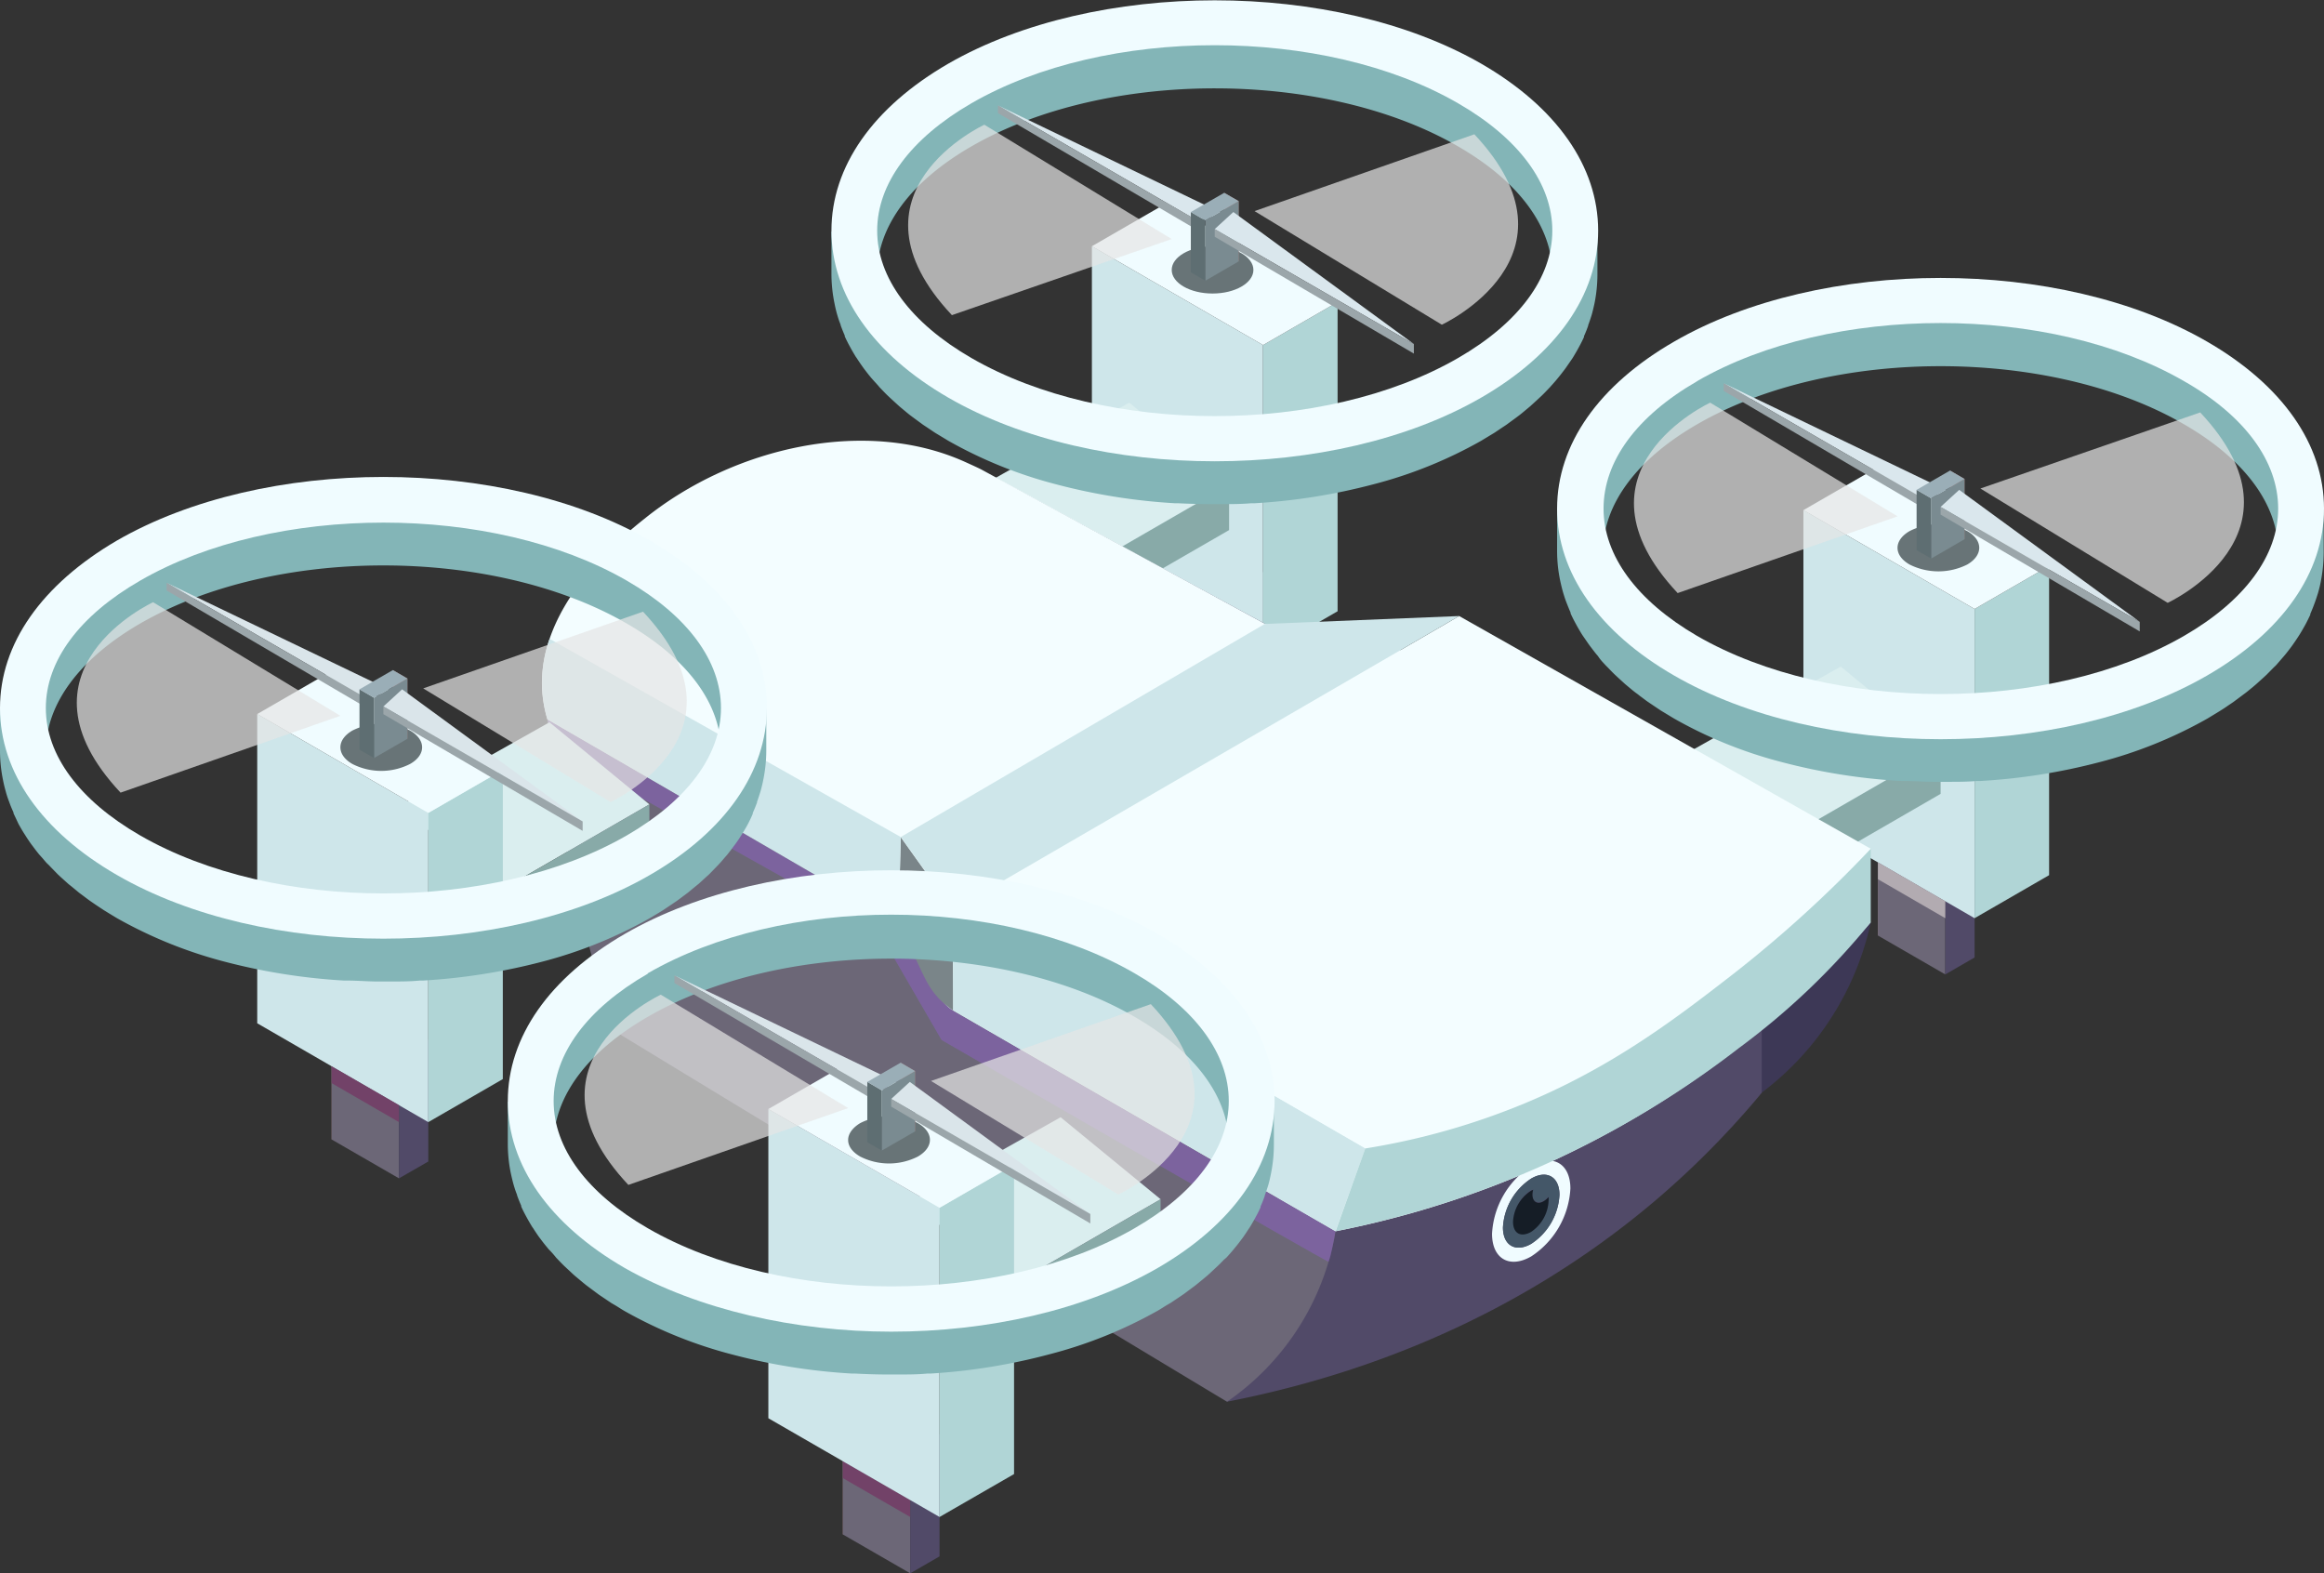<svg xmlns="http://www.w3.org/2000/svg" viewBox="0 0 223.61 151.37"><rect x="0" y="0" width="223.61" height="151.37" fill="#333333" stroke="none"/><defs><style>.cls-1{isolation:isolate;}.cls-2{fill:#a07272;}.cls-3{fill:#6c6777;}.cls-4{fill:#514a68;}.cls-5{fill:#636060;}.cls-6{fill:#724268;}.cls-13,.cls-17,.cls-28,.cls-6{mix-blend-mode:multiply;}.cls-7{fill:#cee6ea;}.cls-8{fill:#b0d5d6;}.cls-9{fill:#f0fcff;}.cls-10{fill:#daeeef;}.cls-11{fill:#88aaa8;}.cls-12{fill:#595353;}.cls-13{fill:#b2abb1;}.cls-14{fill:#465356;}.cls-15{fill:#7a8b91;}.cls-16{fill:#3d3856;}.cls-17{fill:#8d61c6;opacity:0.5;}.cls-18{fill:#445768;}.cls-19{fill:#151d26;}.cls-20{fill:#f3fdff;}.cls-21{fill:#7a8589;}.cls-22{fill:#687477;}.cls-23{fill:#83b5b7;}.cls-24{fill:#dae7ed;}.cls-25{fill:#9ba6aa;}.cls-26{fill:#5e6e72;}.cls-27{fill:#9aaeb7;}.cls-28{opacity:0.7;}.cls-29{fill:#e6e6e6;}.cls-30{fill:#dae5ea;}</style></defs><g class="cls-1"><g id="Isolation_Mode" data-name="Isolation Mode"><polygon class="cls-2" points="83.92 134.29 83.92 146 81.1 147.63 81.1 135.92 83.92 134.29"/><polygon class="cls-3" points="87.58 139.66 87.58 151.37 81.1 147.63 81.1 135.92 87.58 139.66"/><polygon class="cls-4" points="90.4 138.03 90.4 149.74 87.58 151.37 87.58 139.66 90.4 138.03"/><polygon class="cls-5" points="87.58 139.66 81.1 135.92 83.92 134.29 90.4 138.03 87.58 139.66"/><polygon class="cls-6" points="87.58 144.32 87.58 145.95 81.1 142.21 81.1 140.58 87.58 144.32"/><polygon class="cls-2" points="183.51 76.67 183.51 88.38 180.69 90.01 180.69 78.3 183.51 76.67"/><polygon class="cls-3" points="187.17 82.04 187.17 93.75 180.69 90.01 180.69 78.3 187.17 82.04"/><polygon class="cls-4" points="189.99 80.42 189.99 92.12 187.17 93.75 187.17 82.04 189.99 80.42"/><polygon class="cls-5" points="187.17 82.04 180.69 78.3 183.51 76.67 189.99 80.42 187.17 82.04"/><polygon class="cls-7" points="189.99 58.59 189.99 88.34 173.52 78.83 173.52 49.08 189.99 58.59"/><polygon class="cls-8" points="197.16 54.45 197.16 84.2 189.99 88.34 189.99 58.59 197.16 54.45"/><polygon class="cls-9" points="189.99 58.59 173.52 49.08 180.69 44.94 197.16 54.45 189.99 58.59"/><polygon class="cls-10" points="177.11 64.13 186.72 72.03 172.35 80.33 162.72 72.23 177.11 64.13"/><polygon class="cls-11" points="186.72 72.03 186.72 76.38 172.35 84.68 172.35 80.33 186.72 72.03"/><polygon class="cls-12" points="172.35 80.33 172.35 84.68 162.72 79.12 162.72 72.23 172.35 80.33"/><polygon class="cls-13" points="187.17 86.71 187.17 88.34 180.69 84.59 180.69 82.97 187.17 86.71"/><polygon class="cls-2" points="115.05 51.29 115.05 62.99 112.23 64.62 112.23 52.91 115.05 51.29"/><polygon class="cls-14" points="118.71 56.66 118.71 68.36 112.23 64.62 112.23 52.91 118.71 56.66"/><polygon class="cls-15" points="121.53 55.03 121.53 66.73 118.71 68.36 118.71 56.66 121.53 55.03"/><polygon class="cls-5" points="118.71 56.66 112.23 52.91 115.05 51.29 121.53 55.03 118.71 56.66"/><polygon class="cls-7" points="121.53 33.2 121.53 62.95 105.06 53.44 105.06 23.69 121.53 33.2"/><polygon class="cls-8" points="128.7 29.06 128.7 58.81 121.53 62.95 121.53 33.2 128.7 29.06"/><polygon class="cls-9" points="121.53 33.2 105.06 23.69 112.23 19.55 128.7 29.06 121.53 33.2"/><polygon class="cls-10" points="108.65 38.74 118.26 46.64 103.89 54.94 94.26 46.84 108.65 38.74"/><polygon class="cls-11" points="118.26 46.64 118.26 51 103.89 59.29 103.89 54.94 118.26 46.64"/><polygon class="cls-12" points="103.89 54.94 103.89 59.29 94.26 53.73 94.26 46.84 103.89 54.94"/><polygon class="cls-6" points="118.71 61.32 118.71 62.95 112.23 59.2 112.23 57.58 118.71 61.32"/><path class="cls-16" d="M180,88.76A28,28,0,0,1,175.47,99a27.66,27.66,0,0,1-6,6.15l-62-35.83L94.31,45.17,121.69,60l15.5,4Z"/><path class="cls-4" d="M169.51,88.46v16.68a84.49,84.49,0,0,1-9.65,9.86c-14.91,12.9-31.27,17.81-41.8,19.86l0-16.68Z"/><path class="cls-3" d="M128.5,118.49a24.89,24.89,0,0,1-10.44,16.37q-14.37-8.64-28.71-17.33-15.12-9.14-30.2-18.32c-1.33-3.95-2.6-8.33-3.7-13.11a135,135,0,0,1-2.78-16.89L87.26,89.05l4.43,8.18Z"/><path class="cls-17" d="M127.83,121.39c0,.17-37.24-21.33-37.24-21.33l-6.08-10.5L53.42,72.13l-.75-2.92L86.45,88.83l5.24,8.38,36.8,21.25c-.07.49-.17,1-.29,1.55S128,121,127.83,121.39Z"/><path class="cls-9" d="M143.56,118.7c0,2.41,1.69,3.38,3.77,2.18a8.34,8.34,0,0,0,3.77-6.53c0-2.4-1.69-3.38-3.77-2.17A8.32,8.32,0,0,0,143.56,118.7Zm1.05-.6a6,6,0,0,1,2.72-4.71c1.5-.87,2.72-.17,2.72,1.57a6,6,0,0,1-2.72,4.71C145.83,120.53,144.61,119.83,144.61,118.1Z"/><path class="cls-18" d="M144.61,118.1c0,1.73,1.22,2.43,2.72,1.57a6,6,0,0,0,2.72-4.71c0-1.74-1.22-2.44-2.72-1.57A6,6,0,0,0,144.61,118.1Zm1-.59a3.77,3.77,0,0,1,1.71-3l.19-.08a1.83,1.83,0,0,0-.07.46c0,.7.49,1,1.09.63a1.87,1.87,0,0,0,.46-.39,2.21,2.21,0,0,1,0,.37,3.8,3.8,0,0,1-1.71,3C146.38,119,145.62,118.6,145.62,117.51Z"/><path class="cls-19" d="M147.33,114.55l.19-.08a1.83,1.83,0,0,0-.07.46c0,.7.49,1,1.09.63a1.87,1.87,0,0,0,.46-.39,2.21,2.21,0,0,1,0,.37,3.8,3.8,0,0,1-1.71,3c-1,.54-1.71.1-1.71-1A3.77,3.77,0,0,1,147.33,114.55Z"/><path class="cls-20" d="M94.42,45.17,121.69,60l13,2.53L180,88.73a91.64,91.64,0,0,1-51.49,29.73L91.69,97.21c-2.51-1.45-3.43-7.49-5.94-8.94-12.08-7-21-12.08-33.08-19.06a12.5,12.5,0,0,1-.49-2.56c-.65-8.38,7.75-15.09,9.94-16.83,8.53-6.82,21.22-9.71,30.8-5.35C93.51,44.74,94.09,45,94.42,45.17Z"/><polygon class="cls-7" points="128.49 118.46 91.69 97.21 91.69 87.54 131.38 110.48 128.49 118.46"/><path class="cls-21" d="M91.69,97.21A9.06,9.06,0,0,1,90.27,96c-1-1.1-1.36-2.06-2.53-4.53-.28-.59-.72-1.5-1.29-2.62.08-2.77.15-5.53.22-8.3l5,7Z"/><path class="cls-7" d="M86.67,80.53,52.88,61.46a12.66,12.66,0,0,0-.71,3.61,12.3,12.3,0,0,0,.5,4.14L86.45,88.83Z"/><path class="cls-8" d="M131.37,110.48,180,81.66v7.07a69.52,69.52,0,0,1-12.68,12.1,92.82,92.82,0,0,1-38.81,17.63Z"/><path class="cls-20" d="M180,81.66a119,119,0,0,1-13.17,12c-6,4.65-12.91,10-23.2,13.68a67.74,67.74,0,0,1-12.24,3.15L91.69,87.54,140.4,59.27Z"/><polygon class="cls-7" points="140.4 59.27 121.69 60.03 86.67 80.53 91.69 87.54 140.4 59.27"/><polygon class="cls-10" points="52.87 69.49 62.48 77.39 48.11 85.69 38.48 77.59 52.87 69.49"/><polygon class="cls-11" points="62.48 77.39 62.48 81.75 48.11 90.04 48.11 85.69 62.48 77.39"/><polygon class="cls-12" points="48.11 85.69 48.11 90.04 38.48 84.48 38.48 77.59 48.11 85.69"/><polygon class="cls-2" points="34.73 96.3 34.73 108 31.91 109.63 31.91 97.93 34.73 96.3"/><polygon class="cls-3" points="38.39 101.67 38.39 113.37 31.91 109.63 31.91 97.93 38.39 101.67"/><polygon class="cls-4" points="41.21 100.04 41.21 111.75 38.39 113.37 38.39 101.67 41.21 100.04"/><polygon class="cls-5" points="38.39 101.67 31.91 97.93 34.73 96.3 41.21 100.04 38.39 101.67"/><polygon class="cls-7" points="41.21 78.21 41.21 107.96 24.75 98.45 24.75 68.7 41.21 78.21"/><polygon class="cls-8" points="48.38 74.07 48.38 103.82 41.21 107.96 41.21 78.21 48.38 74.07"/><polygon class="cls-9" points="41.21 78.21 24.75 68.7 31.91 64.56 48.38 74.07 41.21 78.21"/><polygon class="cls-6" points="38.39 106.33 38.39 107.96 31.91 104.21 31.91 102.59 38.39 106.33"/><polygon class="cls-10" points="102.05 107.49 111.67 115.38 97.3 123.68 87.67 115.58 102.05 107.49"/><polygon class="cls-11" points="111.67 115.38 111.67 119.74 97.3 128.04 97.3 123.68 111.67 115.38"/><polygon class="cls-12" points="97.3 123.68 97.3 128.04 87.67 122.48 87.67 115.58 97.3 123.68"/><polygon class="cls-7" points="90.4 116.2 90.4 145.95 73.93 136.45 73.93 106.7 90.4 116.2"/><polygon class="cls-8" points="97.57 112.06 97.57 141.82 90.4 145.95 90.4 116.2 97.57 112.06"/><polygon class="cls-9" points="90.4 116.2 73.93 106.7 81.1 102.56 97.57 112.06 90.4 116.2"/><ellipse class="cls-22" cx="116.67" cy="25.97" rx="3.93" ry="2.27"/><path class="cls-23" d="M84.64,37.27l.23.24c.22.23.44.46.68.68l.29.27.69.63.36.3c.23.19.46.39.71.58l.43.32.71.52c.16.12.33.22.49.33l.73.49.48.29.81.49a42.8,42.8,0,0,0,10.38,4.19,57.87,57.87,0,0,0,11.44,1.82l.33,0c.93.05,1.85.07,2.78.08h1.4c.93,0,1.85,0,2.78-.08l.33,0a57.87,57.87,0,0,0,11.44-1.82,42.64,42.64,0,0,0,10.38-4.19l.81-.49.48-.29.73-.49c.16-.11.33-.21.49-.33s.48-.35.71-.52l.43-.32c.25-.19.48-.39.71-.58l.36-.3.69-.63.29-.27c.24-.22.46-.45.68-.68l.23-.24c.22-.25.44-.49.65-.74l.17-.21c.22-.26.42-.53.62-.79l.13-.18.58-.84.09-.14c.18-.3.36-.6.52-.9l.06-.11c.17-.31.33-.63.47-.94a.59.59,0,0,1,0-.08c.15-.33.28-.66.4-1,0,0,0,0,0-.05.13-.34.24-.68.34-1v0c.1-.35.18-.7.26-1.06h0a14.08,14.08,0,0,0,.29-2.83c0-.16,0-.32,0-.48l0-3.57h-.6A16,16,0,0,0,151.76,19l0-.08c-.13-.23-.27-.47-.42-.7l-.14-.2q-.21-.33-.45-.66l-.11-.16c-.29-.38-.59-.76-.91-1.13l-.28-.33c-.14-.15-.28-.31-.43-.46l-.4-.42-.42-.41-.55-.51-.34-.31c-.31-.27-.63-.53-.95-.79l-.28-.21-.8-.6-.35-.24-.84-.57-.31-.2c-.4-.25-.8-.5-1.22-.74-7.06-4.08-16.35-6.12-25.63-6.12s-18.56,2-25.63,6.12c-.42.24-.82.49-1.22.74l-.31.2-.84.57-.35.24-.8.6-.28.21c-.32.26-.64.52-.94.79l-.35.31-.55.51-.42.41-.4.42c-.15.15-.29.31-.43.46l-.28.33c-.32.37-.62.75-.91,1.13l-.11.16q-.24.33-.45.66l-.14.2c-.14.23-.29.47-.42.7L82,19a16.56,16.56,0,0,0-1.41,3.29H80l0,3.57c0,.16,0,.32,0,.48a14.08,14.08,0,0,0,.29,2.83h0c.07.36.15.71.25,1.06v0c.1.35.21.69.34,1,0,0,0,0,0,.05.12.33.25.66.4,1a.59.59,0,0,1,0,.08c.14.31.3.63.47.94l.06.11c.16.3.34.6.52.9l.1.14q.27.42.57.84l.13.18c.2.26.4.53.62.79.05.07.12.14.18.21C84.2,36.78,84.42,37,84.64,37.27Zm32.24,6.91c-8.48,0-17-1.86-23.42-5.59-5.84-3.37-9.06-7.72-9.06-12.25s3.22-8.88,9.06-12.25c6.46-3.73,14.94-5.59,23.42-5.59s17,1.86,23.42,5.59c5.84,3.37,9.06,7.72,9.06,12.25s-3.22,8.88-9.06,12.25C133.85,42.32,125.36,44.18,116.88,44.18Z"/><polygon class="cls-24" points="96.02 10.14 115.18 21.21 117.72 20.58 96.02 10.14"/><polygon class="cls-25" points="96.02 10.14 96.02 10.88 114.94 21.98 114.94 21.07 96.02 10.14"/><polygon class="cls-2" points="117.79 18.55 117.79 24.35 119.18 25.15 119.18 19.35 117.79 18.55"/><polygon class="cls-15" points="115.97 21.21 115.97 27.01 119.18 25.15 119.18 19.35 115.97 21.21"/><polygon class="cls-26" points="114.58 20.4 114.58 26.2 115.97 27.01 115.97 21.21 114.58 20.4"/><polygon class="cls-27" points="115.97 21.21 119.18 19.35 117.79 18.55 114.58 20.4 115.97 21.21"/><polygon class="cls-24" points="118.67 20.4 116.88 22.04 136.04 33.1 118.67 20.4"/><polygon class="cls-25" points="116.88 22.04 116.88 22.78 136.04 34.02 136.04 33.1 116.88 22.04"/><g class="cls-28"><path class="cls-29" d="M138.73,31.24s14.17-6.55,3.13-18.32l-21.15,7.39Z"/><path class="cls-29" d="M94.71,12s-14.16,6.55-3.12,18.32L112.74,23Z"/></g><path class="cls-9" d="M91.25,38.26C84,34.07,80,28.36,80,22.19S84,10.31,91.25,6.12C105.38-2,128.38-2,142.51,6.12c7.26,4.19,11.26,9.9,11.26,16.07s-4,11.88-11.26,16.07c-7.07,4.08-16.35,6.12-25.63,6.12S98.32,42.34,91.25,38.26ZM93.46,9.94c-5.84,3.38-9.06,7.73-9.06,12.25s3.22,8.88,9.06,12.25c12.91,7.46,33.93,7.46,46.84,0,5.84-3.37,9.06-7.72,9.06-12.25s-3.22-8.88-9.06-12.25c-6.45-3.73-14.94-5.59-23.42-5.59S99.92,6.21,93.46,9.94Z"/><path class="cls-22" d="M183.73,51.1a6.12,6.12,0,0,1,5.56,0c1.53.88,1.53,2.32,0,3.21a6.18,6.18,0,0,1-5.56,0C182.19,53.42,182.19,52,183.73,51.1Z"/><path class="cls-23" d="M154.48,64l.23.23c.22.23.44.46.68.69l.29.27.69.63.36.3c.23.19.46.39.71.57s.28.22.42.32.47.36.72.53l.49.33.73.49.48.29.81.49a42.48,42.48,0,0,0,10.38,4.19,57.75,57.75,0,0,0,11.44,1.81l.33,0c.92,0,1.85.07,2.78.08h1.4c.93,0,1.85,0,2.77-.08l.33,0A58,58,0,0,0,202,73.33a42.8,42.8,0,0,0,10.38-4.19l.81-.49.47-.29c.26-.16.5-.32.74-.49l.49-.33.71-.53.43-.32c.24-.18.47-.38.71-.57l.35-.3.7-.63.29-.27.68-.69L219,64l.64-.74.18-.21c.22-.26.42-.53.62-.79l.13-.18q.3-.42.57-.84l.09-.14c.19-.3.36-.6.53-.9l.06-.11c.17-.31.32-.63.47-.94l0-.08c.14-.33.28-.66.4-1l0,0c.13-.34.24-.69.34-1v0c.1-.35.19-.7.26-1.06h0a14.85,14.85,0,0,0,.29-2.83c0-.16,0-.32,0-.48l0-3.57H223a15.58,15.58,0,0,0-1.42-3.29.3.3,0,0,0,0-.08c-.13-.24-.28-.47-.42-.7,0-.07-.09-.14-.14-.2q-.21-.33-.45-.66l-.12-.16c-.28-.38-.58-.76-.9-1.13l-.28-.33c-.14-.16-.28-.31-.43-.46l-.41-.43-.41-.4c-.18-.18-.36-.34-.55-.51l-.35-.31c-.3-.27-.62-.53-1-.79l-.27-.21-.8-.6-.35-.24-.85-.57-.3-.2c-.4-.25-.8-.5-1.22-.74-7.07-4.08-16.35-6.12-25.63-6.12s-18.57,2-25.63,6.12c-.42.24-.82.49-1.22.74l-.31.2-.84.57-.35.24-.8.6-.28.21c-.32.26-.64.52-.95.79l-.34.31c-.19.17-.37.33-.55.51l-.42.4-.41.43c-.14.15-.29.3-.42.46l-.28.33c-.32.37-.62.75-.91,1.13l-.12.16-.45.66-.13.2c-.15.23-.29.46-.43.7a.3.3,0,0,1,0,.08A15.54,15.54,0,0,0,150.43,49h-.61l0,3.57c0,.16,0,.32,0,.48a14.09,14.09,0,0,0,.3,2.83h0c.08.36.16.71.26,1.06v0c.1.34.21.69.33,1l0,0c.13.33.26.66.41,1l0,.08c.14.31.3.63.47.94l.06.11c.16.3.34.6.52.9l.09.14.58.84.13.18c.2.26.4.53.61.79l.18.21C154,63.51,154.26,63.75,154.48,64Zm32.24,6.91c-8.48,0-17-1.86-23.42-5.59-5.84-3.37-9.06-7.72-9.06-12.25s3.22-8.88,9.06-12.25c6.45-3.73,14.94-5.59,23.42-5.59s17,1.86,23.42,5.59c5.84,3.37,9.06,7.72,9.06,12.25S216,62,210.14,65.32C203.68,69.05,195.2,70.91,186.72,70.91Z"/><polygon class="cls-24" points="165.85 36.87 185.01 47.94 187.56 47.31 165.85 36.87"/><polygon class="cls-25" points="165.85 36.87 165.85 37.61 184.78 48.71 184.78 47.8 165.85 36.87"/><polygon class="cls-2" points="187.63 45.27 187.63 51.08 189.02 51.88 189.02 46.08 187.63 45.27"/><polygon class="cls-15" points="185.81 47.94 185.81 53.74 189.02 51.88 189.02 46.08 185.81 47.94"/><polygon class="cls-26" points="184.41 47.13 184.41 52.93 185.81 53.74 185.81 47.94 184.41 47.13"/><polygon class="cls-27" points="185.81 47.94 189.02 46.08 187.63 45.27 184.41 47.13 185.81 47.94"/><polygon class="cls-24" points="188.51 47.13 186.72 48.77 205.88 59.83 188.51 47.13"/><polygon class="cls-25" points="186.72 48.77 186.72 49.51 205.88 60.75 205.88 59.83 186.72 48.77"/><g class="cls-28"><path class="cls-29" d="M208.57,58s14.16-6.55,3.13-18.32L190.55,47Z"/><path class="cls-29" d="M164.55,38.74s-14.16,6.55-3.13,18.32l21.16-7.38Z"/></g><path class="cls-9" d="M161.09,65c-7.27-4.19-11.27-9.9-11.27-16.07s4-11.88,11.27-16.07c14.13-8.16,37.13-8.16,51.26,0,7.26,4.19,11.26,9.9,11.26,16.07s-4,11.88-11.26,16.07c-7.07,4.08-16.35,6.12-25.63,6.12S168.15,69.07,161.09,65Zm2.2-28.32c-5.84,3.37-9,7.72-9,12.25s3.21,8.88,9,12.25c12.92,7.46,33.94,7.46,46.85,0,5.84-3.37,9.06-7.72,9.06-12.25S216,40,210.14,36.67c-6.46-3.73-14.94-5.59-23.42-5.59S169.75,32.94,163.29,36.67Z"/><path class="cls-22" d="M82.76,108.06a6.12,6.12,0,0,1,5.56,0c1.54.89,1.54,2.32,0,3.21a6.12,6.12,0,0,1-5.56,0C81.22,110.38,81.22,109,82.76,108.06Z"/><path class="cls-23" d="M53.51,121l.23.24c.22.23.44.46.68.68l.29.27c.23.21.45.43.69.63l.36.3c.23.19.46.39.71.58l.43.32.71.53.49.33.73.49.48.28c.27.17.53.34.81.5a43,43,0,0,0,10.38,4.18,57.87,57.87,0,0,0,11.44,1.82l.33,0c.93.05,1.85.08,2.78.09h1.4c.93,0,1.85,0,2.78-.09l.33,0A57.87,57.87,0,0,0,101,130.29a43.19,43.19,0,0,0,10.38-4.18c.28-.16.54-.33.81-.5l.48-.28.73-.49.49-.33.71-.53.43-.32.71-.58.36-.3c.24-.2.46-.42.69-.63l.29-.27c.24-.22.46-.45.68-.68L118,121c.22-.24.44-.49.65-.74l.17-.21c.22-.26.42-.52.62-.79l.13-.17c.2-.28.39-.57.57-.85l.1-.14c.18-.3.36-.6.52-.9l.06-.11c.17-.31.33-.62.47-.94,0,0,0,0,0-.08.15-.33.28-.66.4-1l0-.05c.13-.34.24-.68.34-1v0c.1-.35.18-.7.25-1.06h0a14.08,14.08,0,0,0,.29-2.83c0-.16,0-.32,0-.48l0-3.57H122a16.56,16.56,0,0,0-1.41-3.29l0-.08c-.13-.23-.28-.46-.42-.7,0-.06-.09-.13-.14-.2q-.21-.33-.45-.66l-.11-.15c-.29-.39-.59-.77-.91-1.14l-.28-.33c-.14-.15-.28-.31-.43-.46l-.4-.42-.42-.41-.55-.51-.35-.31c-.3-.27-.62-.53-.94-.79l-.28-.21-.8-.59c-.11-.09-.23-.17-.35-.25l-.84-.57a3.28,3.28,0,0,1-.31-.2c-.4-.25-.8-.5-1.22-.74-7.07-4.08-16.35-6.12-25.63-6.12s-18.57,2-25.63,6.12c-.42.24-.82.49-1.22.74a3.28,3.28,0,0,1-.31.2l-.84.57c-.12.08-.24.16-.35.25l-.8.59-.28.21c-.32.26-.64.52-1,.79l-.34.31-.55.51-.42.41-.4.42c-.15.15-.29.31-.43.46l-.28.33c-.32.37-.62.75-.91,1.14l-.11.15q-.24.33-.45.66c0,.07-.09.14-.14.2-.15.24-.29.47-.42.7l-.05.08A16,16,0,0,0,49.46,106h-.6l0,3.57c0,.16,0,.32,0,.48a14.08,14.08,0,0,0,.29,2.83h0c.08.36.16.71.26,1.07,0,0,0,0,0,0,.1.35.21.69.34,1,0,0,0,0,0,.05.12.33.25.66.4,1,0,0,0,0,0,.08.14.32.3.63.47.94l.06.11c.16.3.34.6.52.9l.1.14c.18.28.37.57.57.85l.13.17c.2.27.4.53.62.79l.17.21C53.07,120.47,53.29,120.72,53.51,121Zm32.24,6.92c-8.48,0-17-1.87-23.42-5.6-5.84-3.37-9.06-7.72-9.06-12.25s3.22-8.87,9.06-12.24c6.45-3.73,14.94-5.6,23.42-5.6s17,1.87,23.42,5.6c5.84,3.37,9.06,7.72,9.06,12.24s-3.22,8.88-9.06,12.25C102.71,126,94.23,127.88,85.75,127.88Z"/><polygon class="cls-30" points="64.89 93.84 84.05 104.9 86.59 104.27 64.89 93.84"/><polygon class="cls-25" points="64.89 93.84 64.89 94.58 83.81 105.67 83.81 104.76 64.89 93.84"/><polygon class="cls-2" points="86.66 102.24 86.66 108.04 88.05 108.85 88.05 103.05 86.66 102.24"/><polygon class="cls-15" points="84.84 104.9 84.84 110.7 88.05 108.85 88.05 103.05 84.84 104.9"/><polygon class="cls-26" points="83.45 104.09 83.45 109.89 84.84 110.7 84.84 104.9 83.45 104.09"/><polygon class="cls-27" points="84.84 104.9 88.05 103.05 86.66 102.24 83.45 104.09 84.84 104.9"/><polygon class="cls-30" points="87.54 104.09 85.75 105.73 104.91 116.8 87.54 104.09"/><polygon class="cls-25" points="85.75 105.73 85.75 106.47 104.91 117.71 104.91 116.8 85.75 105.73"/><g class="cls-28"><path class="cls-29" d="M107.6,114.93s14.17-6.54,3.13-18.32L89.58,104Z"/><path class="cls-29" d="M63.58,95.7S49.42,102.25,60.46,114l21.15-7.39Z"/></g><path class="cls-9" d="M60.12,122c-7.26-4.2-11.26-9.9-11.26-16.07s4-11.88,11.26-16.08c14.13-8.16,37.13-8.16,51.26,0,7.26,4.2,11.26,9.9,11.26,16.07s-4,11.88-11.26,16.08c-7.07,4.08-16.35,6.12-25.63,6.12S67.18,126,60.12,122Zm2.21-28.32c-5.84,3.37-9.06,7.72-9.06,12.25s3.22,8.87,9.06,12.24c12.91,7.46,33.93,7.46,46.84,0,5.84-3.37,9.06-7.72,9.06-12.25S115,97,109.17,93.64C102.72,89.91,94.23,88,85.75,88S68.78,89.91,62.33,93.64Z"/><path class="cls-22" d="M33.9,70.29a6.18,6.18,0,0,1,5.56,0c1.54.89,1.54,2.33,0,3.21a6.12,6.12,0,0,1-5.56,0C32.37,72.62,32.37,71.18,33.9,70.29Z"/><path class="cls-23" d="M4.66,83.19l.23.24.67.69.29.27.7.63c.11.1.24.19.36.29l.7.58.43.32c.24.18.47.36.72.53l.48.33.74.49.47.29.81.49a43.21,43.21,0,0,0,10.38,4.19,58.71,58.71,0,0,0,11.45,1.81l.33,0c.92,0,1.85.08,2.77.09H37.6c.92,0,1.85,0,2.77-.09l.33,0a58.71,58.71,0,0,0,11.45-1.81,43,43,0,0,0,10.37-4.19l.82-.49.47-.29.73-.49.49-.33c.25-.17.48-.35.72-.53l.43-.32.7-.58.36-.29.69-.63.3-.27.67-.69.23-.24c.23-.24.44-.49.65-.74l.18-.2c.21-.27.42-.53.61-.8l.13-.17c.21-.28.4-.56.58-.85l.09-.14c.19-.29.36-.59.53-.89a.39.39,0,0,1,.06-.11c.16-.32.32-.63.47-1l0-.08c.15-.32.28-.65.41-1l0-.06q.18-.51.33-1v0c.1-.35.19-.71.26-1.07h0a14.17,14.17,0,0,0,.3-2.83c0-.17,0-.33,0-.49l0-3.57h-.61a15.32,15.32,0,0,0-1.41-3.3l0-.07c-.14-.24-.28-.47-.43-.7l-.13-.21-.45-.66-.12-.15c-.28-.39-.58-.76-.9-1.14l-.28-.32L69,61.19l-.41-.42-.42-.41-.54-.51-.35-.31c-.31-.26-.62-.53-1-.78-.09-.08-.18-.14-.27-.21l-.81-.6-.34-.25-.85-.57-.31-.2c-.39-.25-.8-.49-1.22-.74-7.06-4.08-16.34-6.12-25.63-6.12s-18.56,2-25.63,6.12c-.41.25-.82.49-1.21.74l-.31.2-.85.57L8.54,58c-.27.2-.54.39-.8.6l-.27.21c-.33.25-.65.52-1,.78l-.35.31-.55.51-.41.41-.41.42-.43.47L4.09,62c-.32.38-.62.75-.9,1.14l-.12.15q-.24.33-.45.66l-.13.21c-.15.23-.29.46-.43.7l0,.07A15.88,15.88,0,0,0,.6,68.21H0l0,3.57c0,.16,0,.32,0,.49A14.17,14.17,0,0,0,.3,75.1h0c.07.36.16.72.26,1.07v0c.09.35.21.69.33,1,0,0,0,0,0,0,.12.34.26.67.41,1l0,.08c.15.32.3.63.47,1l.06.11c.17.3.34.6.53.89l.09.14c.18.29.37.57.57.85l.13.17c.2.27.4.53.62.8l.18.2C4.22,82.7,4.43,83,4.66,83.19Zm32.23,6.92c-8.48,0-17-1.87-23.42-5.59-5.84-3.38-9.06-7.73-9.06-12.25S7.63,63.39,13.47,60c6.46-3.73,14.94-5.6,23.42-5.6s17,1.87,23.43,5.6c5.84,3.37,9.05,7.72,9.05,12.25s-3.21,8.87-9.05,12.25C53.86,88.24,45.38,90.11,36.89,90.11Z"/><polygon class="cls-30" points="16.03 56.07 35.19 67.13 37.74 66.5 16.03 56.07"/><polygon class="cls-25" points="16.03 56.07 16.03 56.81 34.96 67.91 34.96 67 16.03 56.07"/><polygon class="cls-2" points="37.8 64.47 37.8 70.27 39.2 71.08 39.2 65.28 37.8 64.47"/><polygon class="cls-15" points="35.99 67.13 35.99 72.93 39.2 71.08 39.2 65.28 35.99 67.13"/><polygon class="cls-26" points="34.59 66.32 34.59 72.13 35.99 72.93 35.99 67.13 34.59 66.32"/><polygon class="cls-27" points="35.99 67.13 39.2 65.28 37.8 64.47 34.59 66.32 35.99 67.13"/><polygon class="cls-30" points="38.69 66.32 36.89 67.97 56.06 79.03 38.69 66.32"/><polygon class="cls-25" points="36.89 67.97 36.89 68.71 56.06 79.94 56.06 79.03 36.89 67.97"/><g class="cls-28"><path class="cls-29" d="M58.75,77.17s14.16-6.55,3.12-18.32L40.72,66.23Z"/><path class="cls-29" d="M14.73,57.94S.56,64.48,11.6,76.26l21.15-7.39Z"/></g><path class="cls-9" d="M11.26,84.19C4,80,0,74.29,0,68.12S4,56.24,11.26,52c14.14-8.15,37.13-8.15,51.26,0,7.27,4.2,11.27,9.91,11.27,16.08S69.79,80,62.52,84.19c-7.06,4.08-16.34,6.12-25.63,6.12S18.33,88.27,11.26,84.19Zm2.21-28.32c-5.84,3.37-9.06,7.72-9.06,12.25S7.63,77,13.47,80.37c12.92,7.45,33.93,7.45,46.85,0,5.84-3.38,9.05-7.73,9.05-12.25s-3.21-8.88-9.05-12.25c-6.46-3.73-14.94-5.59-23.43-5.59S19.93,52.14,13.47,55.87Z"/></g></g></svg>